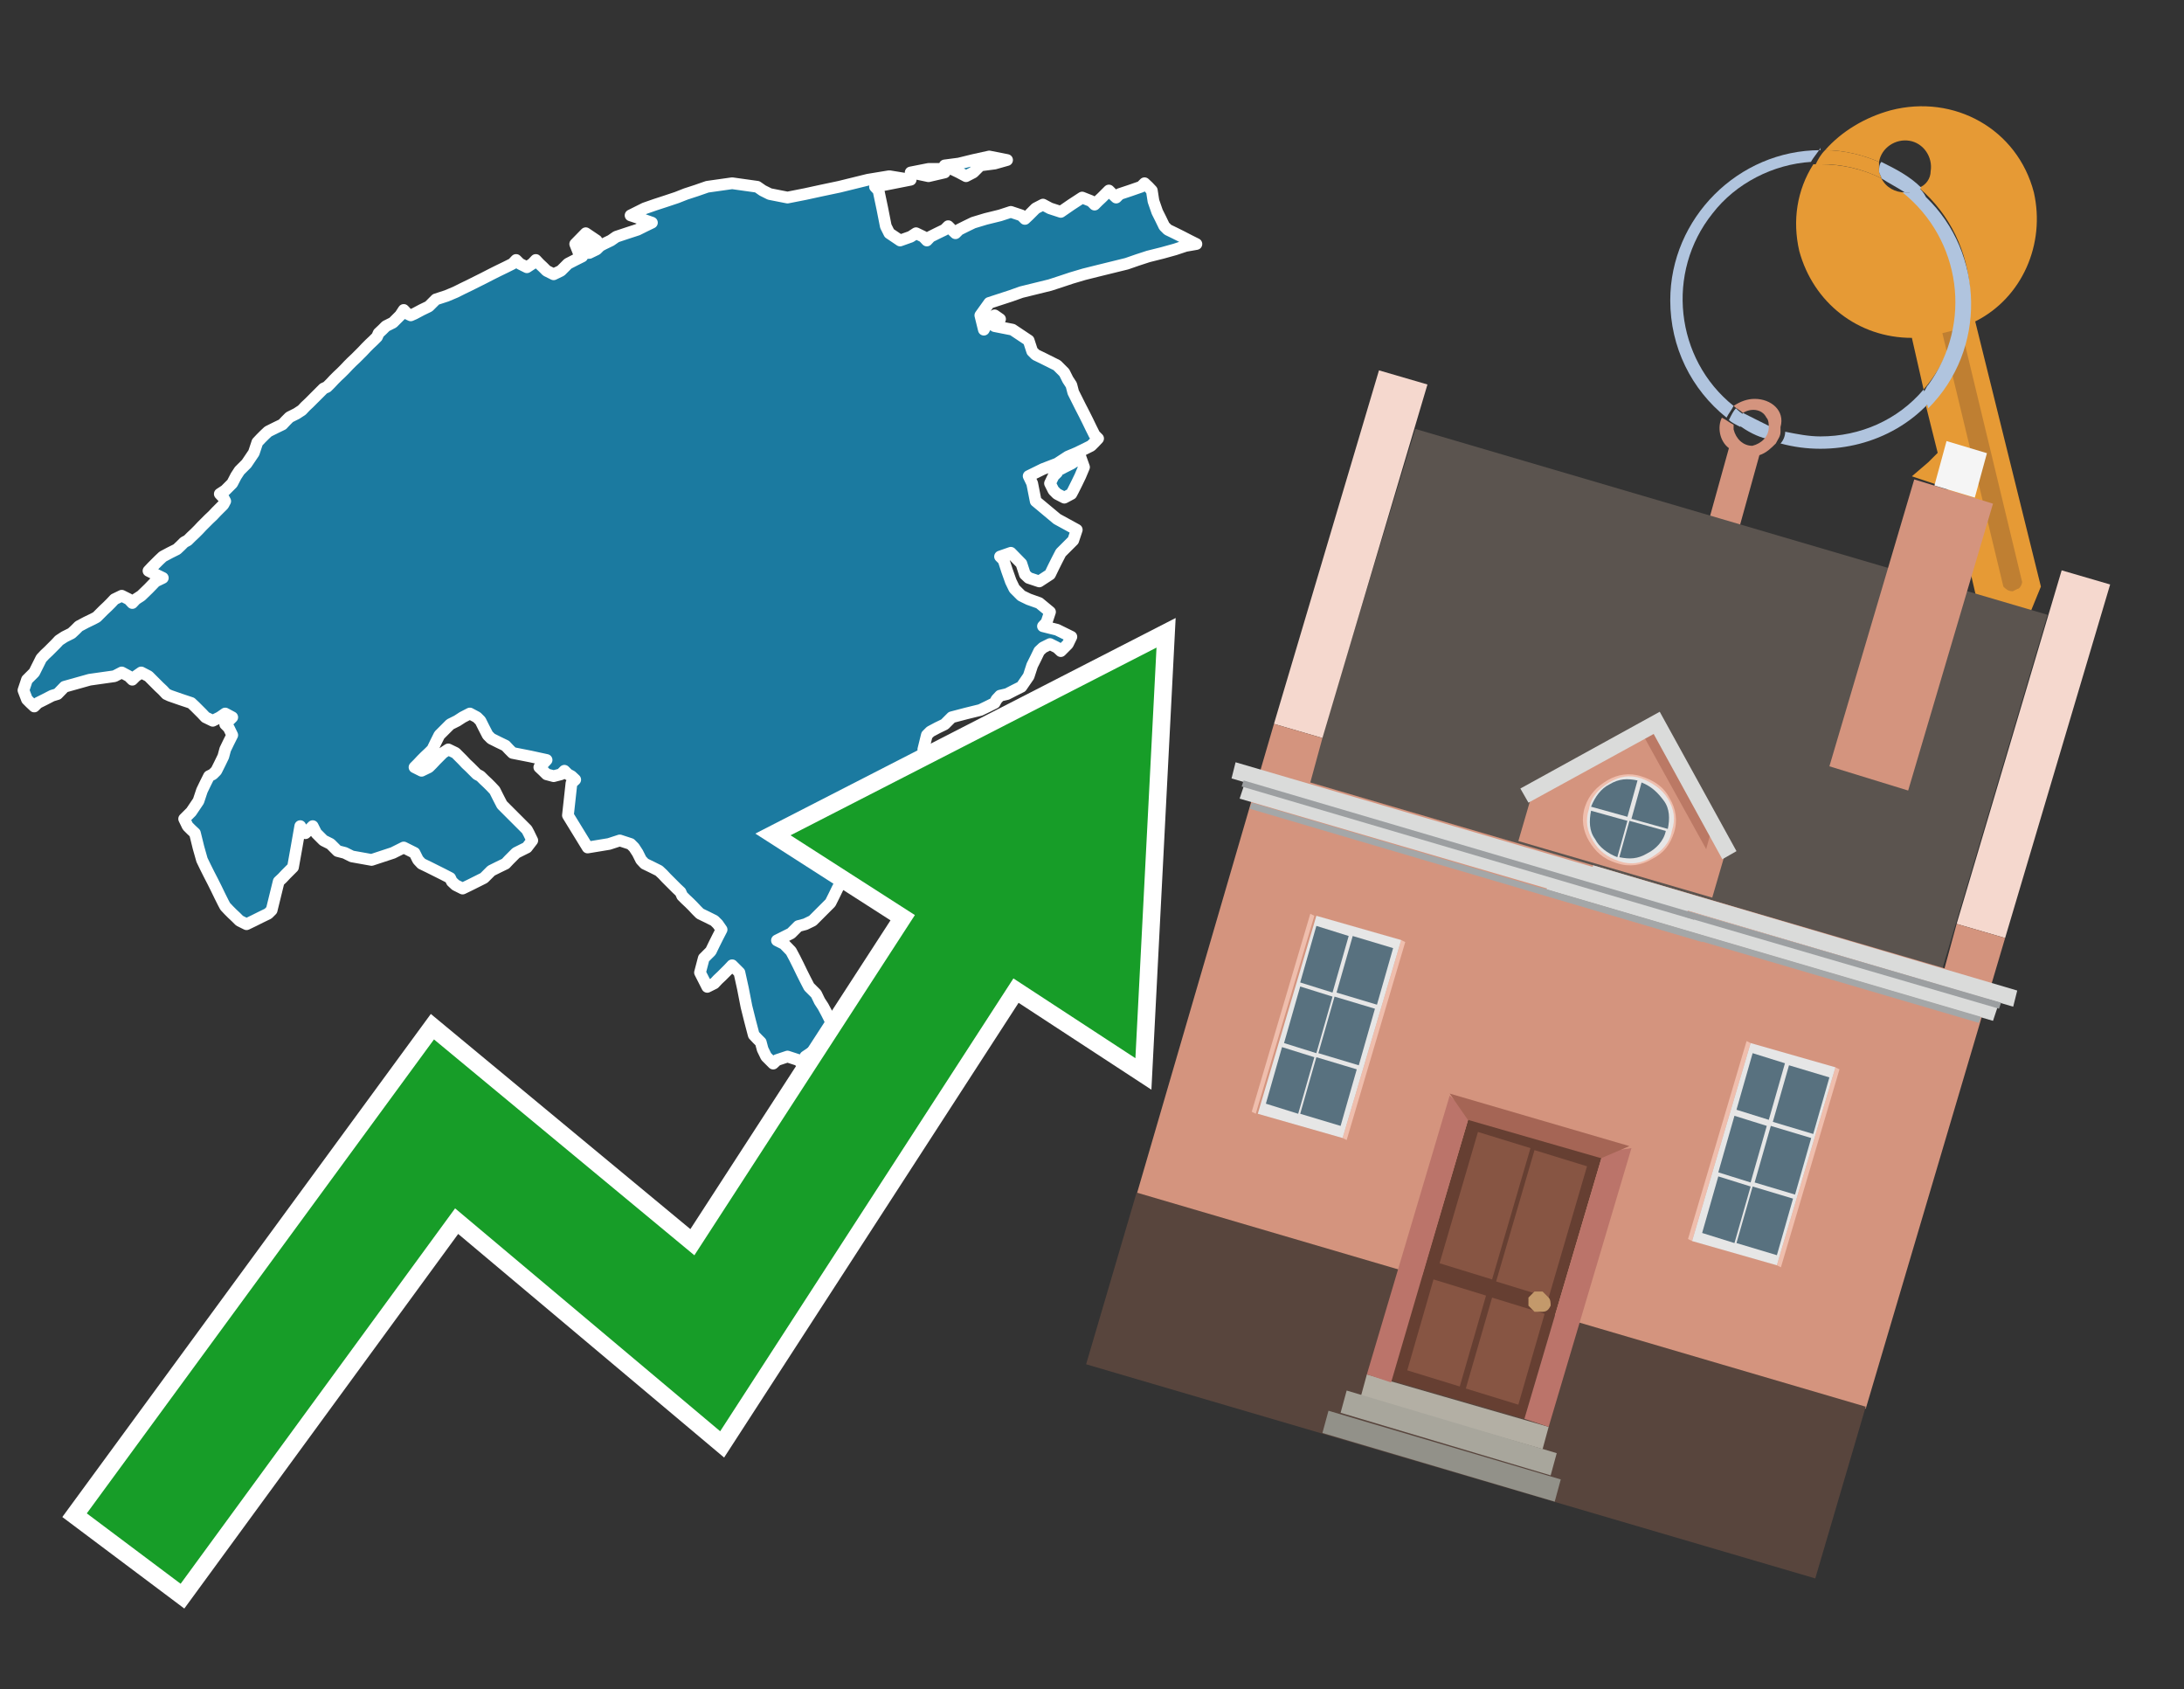 <?xml version="1.0" encoding="utf-8"?>
<!-- Generator: Adobe Illustrator 26.0.3, SVG Export Plug-In . SVG Version: 6.00 Build 0)  -->
<svg version="1.1" id="Text" xmlns="http://www.w3.org/2000/svg" xmlns:xlink="http://www.w3.org/1999/xlink" x="0px" y="0px"
	 width="93.1px" height="72px" viewBox="0 0 93.1 72" style="enable-background:new 0 0 93.1 72;" xml:space="preserve">
<rect x="0" y="0" width="93.1" height="72" fill="#333333" stroke="none"/>
<style type="text/css">
	.st0{fill:#1B7AA0;stroke:#FFFFFF;stroke-width:0.5;stroke-linejoin:round;}
	.st1{fill:none;stroke:#FFFFFF;stroke-width:1.5;stroke-miterlimit:10;}
	.st2{fill:#179D28;}
	.st3{fill:#E69A35;}
	.st4{fill:#B0C4DE;}
	.st5{fill:#D4947E;}
	.st6{fill:#BF7F32;}
	.st7{fill:#5B544F;}
	.st8{fill:#F5D8CE;}
	.st9{fill:#58453D;}
	.st10{fill:#F5F5F5;}
	.st11{fill:#EFBEAD;}
	.st12{fill:#E6E6E6;}
	.st13{fill:#58717F;}
	.st14{fill:#B3AFA4;}
	.st15{fill:#A8A69C;}
	.st16{fill:#929189;}
	.st17{fill:#663F32;}
	.st18{fill:#875543;}
	.st19{fill:#C3996B;}
	.st20{fill:#BB746A;}
	.st21{fill:#A56555;}
	.st22{fill:#DADBDA;}
	.st23{fill:#A4A7A8;}
	.st24{fill:#9C9FA1;}
	.st25{fill:#BB7965;}
</style>
<path class="st0" d="M25.12,10.78L25.43,10.63L25.58,10.48L25.73,10.4L26.04,10.25L26.27,10.09L26.72,9.94L27.18,9.79L27.48,9.64L27.79,9.49L27.33,9.33L26.88,9.18L27.18,9.03L27.48,8.88L27.94,8.72L28.4,8.57L28.85,8.42L29.23,8.27L29.69,8.12L30.15,7.96L31.21,7.81L32.28,7.96L32.51,8.12L32.81,8.27L33.57,8.42L34.33,8.27L35.02,8.12L35.78,7.96L36.39,7.81L37.0,7.66L37.91,7.51L38.82,7.66L38.06,7.81L37.3,7.96L37.45,8.12L37.61,8.88L37.76,9.64L37.91,9.94L38.37,10.25L38.82,10.09L39.05,9.94L39.36,10.09L39.51,10.25L39.66,10.09L39.96,9.94L40.27,9.79L40.42,9.64L40.57,9.79L40.73,9.94L40.88,9.79L41.18,9.64L41.49,9.49L42.02,9.33L42.63,9.18L43.09,9.03L43.54,9.18L43.69,9.33L43.85,9.18L44.0,9.03L44.15,8.88L44.46,8.72L44.76,8.88L45.22,9.03L45.67,8.72L46.13,8.42L46.51,8.57L46.66,8.72L46.81,8.57L46.97,8.42L47.12,8.27L47.27,8.12L47.42,8.27L47.58,8.42L47.73,8.27L48.18,8.12L48.64,7.96L48.79,7.81L48.95,7.96L49.1,8.12L49.17,8.57L49.33,9.03L49.48,9.33L49.63,9.64L49.78,9.79L50.09,9.94L50.39,10.09L50.7,10.25L51.0,10.4L50.54,10.48L50.09,10.63L49.55,10.78L48.95,10.93L48.49,11.08L48.03,11.24L47.42,11.39L46.81,11.54L46.21,11.69L45.67,11.85L45.22,12.0L44.76,12.15L44.15,12.3L43.54,12.45L43.09,12.61L42.63,12.76L42.17,12.91L41.79,13.44L41.94,14.05L42.1,13.75L42.4,13.44L42.63,13.6L42.48,13.75L42.4,13.9L43.16,14.05L43.85,14.51L44.0,14.97L44.15,15.12L44.46,15.27L44.76,15.42L45.06,15.57L45.37,15.88L45.52,16.18L45.67,16.41L45.75,16.72L45.9,17.02L46.05,17.32L46.21,17.63L46.36,17.93L46.51,18.24L46.66,18.54L46.81,18.69L46.66,18.85L46.51,19.0L46.21,19.15L45.9,19.3L45.52,19.46L45.06,19.76L44.46,19.99L43.85,20.29L44.0,20.6L44.15,21.36L45.06,22.12L45.9,22.58L45.75,23.03L45.67,23.11L45.52,23.26L45.37,23.41L45.22,23.56L45.06,23.87L44.91,24.17L44.76,24.48L44.3,24.78L43.85,24.63L43.69,24.48L43.54,24.02L43.09,23.56L42.63,23.72L42.78,23.87L42.93,24.33L43.09,24.78L43.24,25.09L43.54,25.39L43.85,25.54L44.3,25.7L44.76,26.08L44.61,26.53L44.46,26.69L45.06,26.84L45.67,27.14L45.52,27.45L45.37,27.6L45.22,27.75L45.06,27.6L44.76,27.45L44.46,27.6L44.3,27.75L44.15,28.06L44.0,28.36L43.85,28.82L43.54,29.27L43.24,29.42L42.93,29.58L42.63,29.65L42.48,29.81L42.4,29.96L42.1,30.11L41.79,30.26L41.18,30.41L40.57,30.57L40.42,30.72L40.27,30.87L39.96,31.02L39.66,31.18L39.51,31.33L39.36,31.94L39.51,32.55L39.66,33.0L39.81,33.38L39.96,33.69L40.12,33.99L40.27,34.14L40.42,34.3L40.57,34.6L40.42,34.9L40.27,35.06L40.12,35.21L39.96,35.51L39.51,35.82L39.05,35.97L38.52,36.12L37.91,36.27L37.76,36.35L37.61,36.5L37.45,36.65L37.3,36.96L37.15,37.26L37.0,37.42L36.69,37.57L36.39,37.42L36.24,37.26L36.08,37.42L35.93,37.57L35.78,37.72L35.7,37.87L35.55,38.18L35.4,38.48L35.25,38.63L35.09,38.79L34.94,38.94L34.79,39.09L34.64,39.24L34.33,39.39L34.03,39.47L33.88,39.62L33.72,39.78L33.42,39.93L33.12,40.08L33.42,40.23L33.72,40.54L33.88,40.84L34.03,41.14L34.18,41.45L34.33,41.75L34.49,42.06L34.64,42.21L34.79,42.36L34.94,42.67L35.09,42.9L35.25,43.2L35.4,43.5L35.55,43.96L35.4,44.42L35.25,44.57L34.79,44.72L34.33,45.03L34.18,45.33L34.03,45.18L33.57,45.03L33.12,45.18L32.96,45.33L32.81,45.18L32.66,45.03L32.51,44.72L32.43,44.42L32.28,44.27L32.13,44.11L31.97,43.5L31.82,42.9L31.67,42.13L31.52,41.45L31.37,41.3L31.21,41.14L31.06,41.3L30.91,41.45L30.76,41.6L30.6,41.75L30.45,41.91L30.15,42.06L29.84,41.45L30.0,40.84L30.15,40.69L30.3,40.54L30.45,40.23L30.6,39.93L30.76,39.62L30.6,39.39L30.45,39.24L30.15,39.09L29.84,38.94L29.69,38.79L29.54,38.63L29.39,38.48L29.23,38.33L29.08,38.18L29.01,38.02L28.85,37.87L28.7,37.72L28.55,37.57L28.4,37.42L28.25,37.26L28.09,37.11L27.79,36.96L27.48,36.81L27.33,36.65L27.18,36.35L27.03,36.12L26.88,35.97L26.42,35.82L25.96,35.97L25.05,36.12L24.21,34.75L24.36,33.38L24.52,33.23L24.36,33.08L24.21,33.0L24.06,32.85L23.91,33.0L23.6,33.08L23.3,33.0L23.15,32.85L22.99,32.7L23.15,32.55L23.3,32.39L22.61,32.24L21.85,32.09L21.7,31.94L21.55,31.78L21.24,31.63L20.94,31.48L20.79,31.33L20.63,31.02L20.48,30.72L20.33,30.57L20.03,30.41L19.72,30.57L19.49,30.72L19.19,30.87L19.04,31.02L18.88,31.18L18.73,31.33L18.58,31.63L18.43,31.94L18.28,32.09L18.12,32.24L17.97,32.39L17.82,32.55L17.67,32.7L17.97,32.85L18.28,32.7L18.43,32.55L18.58,32.39L18.73,32.24L18.88,32.09L19.11,31.94L19.42,32.09L19.57,32.24L19.72,32.39L19.87,32.55L20.03,32.7L20.18,32.85L20.33,33.0L20.48,33.08L20.63,33.23L20.79,33.38L20.94,33.53L21.09,33.69L21.24,33.99L21.4,34.3L21.55,34.45L21.7,34.6L21.85,34.75L22.0,34.9L22.16,35.06L22.31,35.21L22.46,35.36L22.54,35.51L22.69,35.82L22.46,36.12L22.16,36.27L22.0,36.35L21.85,36.5L21.7,36.65L21.55,36.81L21.24,36.96L20.94,37.11L20.79,37.26L20.63,37.42L20.33,37.57L20.03,37.72L19.72,37.87L19.42,37.72L19.26,37.57L19.19,37.42L18.88,37.26L18.58,37.11L18.28,36.96L17.97,36.81L17.82,36.65L17.67,36.35L17.21,36.12L16.75,36.35L15.84,36.65L15.0,36.5L14.7,36.35L14.39,36.27L14.24,36.12L14.09,35.97L13.79,35.82L13.48,35.51L13.33,35.21L13.18,35.36L13.02,35.51L12.87,35.36L12.8,35.21L12.64,36.12L12.49,36.96L12.34,37.11L12.19,37.26L12.04,37.42L11.88,37.57L11.73,38.18L11.58,38.79L11.43,38.94L11.12,39.09L10.82,39.24L10.51,39.39L10.21,39.24L10.06,39.09L9.9,38.94L9.75,38.79L9.6,38.63L9.52,38.48L9.37,38.18L9.22,37.87L9.07,37.57L8.91,37.26L8.76,36.96L8.61,36.65L8.46,36.12L8.31,35.51L8.15,35.36L8.0,35.21L7.85,34.9L8.15,34.6L8.46,34.14L8.61,33.69L8.76,33.38L8.91,33.08L9.07,33.0L9.22,32.85L9.37,32.55L9.52,32.24L9.6,31.94L9.75,31.63L9.9,31.33L9.75,31.02L9.6,30.87L9.75,30.72L9.9,30.57L9.6,30.41L9.37,30.57L9.07,30.72L8.76,30.57L8.61,30.41L8.46,30.26L8.31,30.11L8.15,29.96L7.7,29.81L7.24,29.65L7.09,29.58L6.94,29.42L6.78,29.27L6.63,29.12L6.48,28.97L6.33,28.82L6.02,28.66L5.79,28.82L5.64,28.97L5.49,28.82L5.19,28.66L4.88,28.82L3.82,28.97L2.75,29.27L2.45,29.58L2.22,29.65L1.91,29.81L1.61,29.96L1.46,30.11L1.3,29.96L1.15,29.81L1.0,29.42L1.15,28.97L1.3,28.82L1.46,28.66L1.61,28.36L1.76,28.06L1.91,27.9L2.07,27.75L2.22,27.6L2.37,27.45L2.52,27.29L2.75,27.14L3.05,26.99L3.21,26.84L3.36,26.69L3.66,26.53L3.97,26.38L4.12,26.3L4.27,26.15L4.42,26.0L4.58,25.85L4.73,25.7L4.88,25.54L5.19,25.39L5.49,25.54L5.64,25.7L5.79,25.54L6.02,25.39L6.33,25.09L6.63,24.78L6.94,24.63L6.63,24.48L6.33,24.33L6.48,24.17L6.63,24.02L6.78,23.87L6.94,23.72L7.24,23.56L7.54,23.41L7.7,23.26L7.85,23.11L8.0,23.03L8.15,22.88L8.31,22.73L8.46,22.58L8.61,22.42L8.76,22.27L8.91,22.12L9.07,21.97L9.22,21.81L9.37,21.66L9.52,21.51L9.6,21.36L9.52,21.21L9.37,21.05L9.6,20.9L9.9,20.6L10.06,20.29L10.21,20.06L10.51,19.76L10.82,19.3L10.97,18.85L11.12,18.69L11.27,18.54L11.43,18.39L11.73,18.24L12.04,18.09L12.19,17.93L12.34,17.78L12.64,17.63L12.87,17.48L13.02,17.32L13.18,17.17L13.33,17.02L13.48,16.87L13.63,16.72L13.79,16.56L13.94,16.49L14.09,16.34L14.24,16.18L14.39,16.03L14.55,15.88L14.7,15.73L14.85,15.57L15.0,15.42L15.16,15.27L15.31,15.12L15.46,14.97L15.61,14.81L15.76,14.66L15.92,14.51L16.07,14.36L16.14,14.2L16.3,14.05L16.45,13.9L16.75,13.75L17.06,13.44L17.21,13.21L17.36,13.37L17.51,13.44L17.67,13.37L17.97,13.21L18.28,13.06L18.43,12.91L18.58,12.76L19.04,12.61L19.42,12.45L19.72,12.3L20.03,12.15L20.33,12.0L20.63,11.85L20.94,11.69L21.24,11.54L21.55,11.39L21.85,11.24L22.0,11.08L22.16,11.24L22.46,11.39L22.69,11.24L22.84,11.08L22.99,11.24L23.15,11.39L23.3,11.54L23.6,11.69L23.91,11.54L24.06,11.39L24.21,11.24L24.52,11.08L24.82,10.93L24.82,10.78ZM25.12,10.48L24.82,10.63L24.67,10.78L24.52,10.4L24.97,9.94L25.43,10.25L25.43,10.48ZM36.54,45.33L36.08,45.03L36.24,44.72L36.39,44.57L36.69,44.42L37.0,44.87L37.0,45.33ZM40.27,7.35L39.58,7.51L38.82,7.35L39.58,7.2L40.27,7.2ZM45.22,19.99L45.37,19.91L45.67,19.76L45.9,19.61L46.05,19.46L46.21,19.91L46.05,20.29L45.9,20.6L45.75,20.9L45.67,21.05L45.37,21.21L45.06,21.05L44.91,20.9L44.76,20.6L44.91,20.29L45.06,20.14L45.06,19.99ZM40.27,7.05L40.88,6.97L41.49,6.82L42.17,6.67L42.93,6.82L42.4,6.97L41.79,7.05L41.64,7.2L41.49,7.35L41.18,7.51L40.88,7.35L40.57,7.2L40.27,7.2Z"/>
<polygon class="st1" points="49.3,27.6 33.7,35.6 39,39 29.6,53.5 18.5,44.3 3.7,64.5 7.7,67.5 19.4,51.5 30.7,61 43.2,41.7 
	48.4,45.1 "/>
<polygon class="st2" points="49.3,27.6 33.7,35.6 39,39 29.6,53.5 18.5,44.3 3.7,64.5 7.7,67.5 19.4,51.5 30.7,61 43.2,41.7 
	48.4,45.1 "/>
<path class="st3" d="M80.2,7.6c0-0.1-0.1-0.2-0.1-0.3c0-0.1,0-0.3,0-0.4c-0.7-0.3-1.5-0.5-2.3-0.5c-0.2,0.2-0.3,0.4-0.4,0.6
	c0.1,0,0.2,0,0.3,0C78.5,7,79.4,7.2,80.2,7.6z"/>
<path class="st4" d="M77.6,6.4c-3.5,0-6.4,2.9-6.4,6.4c0,2,0.9,3.8,2.4,5c0.1-0.2,0.2-0.3,0.3-0.5c-2.5-2-2.9-5.7-0.9-8.2
	c1-1.3,2.6-2.1,4.2-2.2c0.1-0.2,0.3-0.4,0.4-0.6V6.4z"/>
<path class="st3" d="M84.2,13.7c2-1,3-3.3,2.5-5.5C86,5.5,83.3,4,80.6,4.7c-1.1,0.3-2.1,0.9-2.8,1.7c0.8,0,1.6,0.2,2.3,0.5
	c0.1-0.6,0.7-1,1.3-0.9c0.6,0.1,1,0.7,0.9,1.3c0,0.3-0.2,0.6-0.5,0.7c2.7,2.3,2.9,6.4,0.6,9c-0.1,0.1-0.2,0.2-0.3,0.3l0.5,2
	l-0.4,0.4l-0.7,0.6l0.9,0.3l0.6,0.2l0.1,0.3l-0.4,0.4L82,22.1l0.9,0.3l0.6,0.2l0.1,0.3l-0.4,0.4l-0.7,0.6l0.9,0.3l0.6,0.2l0.3,1.3
	l1.8,1.5L87,25L84.2,13.7z"/>
<path class="st3" d="M81.2,8.2c-0.4,0-0.8-0.2-1-0.6C79.4,7.2,78.5,7,77.6,7c-0.1,0-0.2,0-0.3,0c-0.7,1.1-0.9,2.4-0.6,3.7
	c0.6,2.2,2.5,3.7,4.8,3.7l0.5,2.2c2.1-2.4,1.9-6.1-0.6-8.2C81.3,8.3,81.2,8.3,81.2,8.2z"/>
<path class="st4" d="M74.1,18.1c0.4,0.3,0.8,0.5,1.2,0.6c0.1-0.1,0.2-0.3,0.2-0.5l0,0c-0.4-0.2-0.8-0.4-1.2-0.6
	C74.2,17.8,74.1,17.9,74.1,18.1z"/>
<path class="st4" d="M74.4,17.7c-0.2-0.1-0.3-0.2-0.4-0.3c-0.1,0.1-0.2,0.3-0.3,0.5c0.1,0.1,0.3,0.2,0.5,0.3
	C74.1,17.9,74.2,17.8,74.4,17.7z"/>
<path class="st5" d="M74.8,17c-0.3,0-0.6,0.1-0.9,0.3c0.1,0.1,0.3,0.2,0.4,0.3c0.3-0.2,0.8-0.2,1,0.2c0.1,0.1,0.1,0.3,0.1,0.4l0,0
	c0,0.4-0.3,0.7-0.7,0.8c-0.4,0-0.7-0.3-0.8-0.7c0,0,0,0,0-0.1v-0.1c-0.2-0.1-0.3-0.2-0.5-0.3c-0.2,0.4-0.1,1,0.3,1.3l-1,3.6L74,23
	l1-3.6c0.3-0.1,0.5-0.3,0.7-0.5c0.1-0.2,0.2-0.3,0.2-0.5c0-0.1,0-0.1,0-0.2C76.1,17.5,75.5,17,74.8,17z"/>
<path class="st6" d="M86,25.1l-0.2,0.1c-0.2,0-0.3-0.1-0.4-0.2l0,0l-2.6-10.8l0.8-0.2l2.6,10.8C86.2,24.9,86.1,25.1,86,25.1L86,25.1
	z"/>
<path class="st4" d="M80.1,7.3c0,0.1,0.1,0.2,0.1,0.3c0.3,0.2,0.7,0.4,1,0.6c0.1,0,0.2,0,0.3,0c0.1,0,0.3-0.1,0.4-0.2
	c-0.5-0.5-1.1-0.8-1.7-1.1C80.1,7,80.1,7.2,80.1,7.3z"/>
<path class="st4" d="M77.6,18.6c-0.5,0-1-0.1-1.5-0.2c0,0.2-0.1,0.4-0.2,0.5c2.2,0.6,4.7,0,6.3-1.7L82,16.6
	C80.9,17.9,79.3,18.6,77.6,18.6z"/>
<path class="st4" d="M81.8,8c-0.1,0.1-0.2,0.1-0.4,0.2c-0.1,0-0.2,0-0.3,0c2.5,2,3,5.6,1.1,8.2c-0.1,0.1-0.1,0.2-0.2,0.3l0.2,0.7
	c2.5-2.5,2.4-6.6-0.1-9C82,8.2,81.9,8.1,81.8,8L81.8,8z"/>
<g>
	<g transform="matrix( 0.861, 0, 0, 0.861, 2148,666.7) ">
		<g>
			<g id="Symbol_9_0_Layer2_0_MEMBER_8_MEMBER_0_FILL_3_">
				<path class="st7" d="M-2424.7-753.1l-5.3,17.5l31.4,9.2l5.2-17.5L-2424.7-753.1z"/>
			</g>
		</g>
	</g>
	<g transform="matrix( 0.861, 0, 0, 0.861, 2148,666.7) ">
		<g>
			<g id="Symbol_9_0_Layer2_0_MEMBER_8_MEMBER_1_FILL_3_">
				<path class="st8" d="M-2424.1-755.3l-2.4-0.7l-5.2,17.5l2.4,0.7L-2424.1-755.3z"/>
			</g>
		</g>
	</g>
	<g transform="matrix( 0.861, 0, 0, 0.861, 2148,666.7) ">
		<g>
			<g id="Symbol_9_0_Layer2_0_MEMBER_8_MEMBER_2_FILL_3_">
				<path class="st8" d="M-2392.7-746.1l-5.2,17.5l2.4,0.7l5.2-17.5L-2392.7-746.1z"/>
			</g>
		</g>
	</g>
	<g transform="matrix( 0.861, 0, 0, 0.861, 2148,666.7) ">
		<g>
			<g id="Symbol_9_0_Layer2_0_MEMBER_8_MEMBER_3_FILL_3_">
				<path class="st5" d="M-2395.5-727.9l-2.4-0.7l-0.6,2.2l-31.4-9.2l0.6-2.2l-2.4-0.7l-6.8,23.3l36.1,10.6L-2395.5-727.9z"/>
			</g>
		</g>
	</g>
	<g transform="matrix( 0.861, 0, 0, 0.861, 2148,666.7) ">
		<g>
			<g id="Symbol_9_0_Layer2_0_MEMBER_8_MEMBER_4_FILL_3_">
				<path class="st9" d="M-2438.5-715.3l-2.5,8.5l36.1,10.6l2.5-8.5L-2438.5-715.3z"/>
			</g>
		</g>
	</g>
	<g transform="matrix( 0.861, 0, 0, 0.861, 2148,666.7) ">
		<g>
			<g id="Symbol_9_0_Layer2_0_MEMBER_8_MEMBER_5_FILL_3_">
				<path class="st5" d="M-2400.3-735.2l4.2-14.2l-3.9-1.2l-4.2,14.2L-2400.3-735.2z"/>
			</g>
		</g>
	</g>
	<g transform="matrix( 0.861, 0, 0, 0.861, 2148,666.7) ">
		<g>
			<g id="Symbol_9_0_Layer2_0_MEMBER_8_MEMBER_6_FILL_3_">
				<path class="st10" d="M-2396.4-751.9l-2-0.6l-0.6,2.2l2,0.6L-2396.4-751.9z"/>
			</g>
		</g>
	</g>
	<g transform="matrix( 0.861, 0, 0, 0.861, 2148,666.7) ">
		<g>
			<g id="Symbol_9_0_Layer2_0_MEMBER_8_MEMBER_7_MEMBER_0_FILL_3_">
				<path class="st11" d="M-2403.7-721.4l-0.2-0.1l-2.9,9.8l0.2,0.1L-2403.7-721.4z"/>
			</g>
		</g>
	</g>
	<g transform="matrix( 0.861, 0, 0, 0.861, 2148,666.7) ">
		<g>
			<g id="Symbol_9_0_Layer2_0_MEMBER_8_MEMBER_7_MEMBER_1_FILL_3_">
				<path class="st11" d="M-2408.1-722.7l-0.2-0.1l-2.9,9.8l0.2,0.1L-2408.1-722.7z"/>
			</g>
		</g>
	</g>
	<g transform="matrix( 0.861, 0, 0, 0.861, 2148,666.7) ">
		<g>
			<g id="Symbol_9_0_Layer2_0_MEMBER_8_MEMBER_7_MEMBER_2_FILL_3_">
				<path class="st12" d="M-2408.1-722.7l-2.9,9.8l4.2,1.2l2.9-9.8L-2408.1-722.7z"/>
			</g>
		</g>
	</g>
	<g transform="matrix( 0.861, 0, 0, 0.861, 2148,666.7) ">
		<g>
			<g id="Symbol_9_0_Layer2_0_MEMBER_8_MEMBER_7_MEMBER_3_FILL_3_">
				<path class="st13" d="M-2408-715.6l-0.8,2.8l2,0.6l0.8-2.8L-2408-715.6 M-2405-718.2l0.8-2.8l-2-0.6l-0.8,2.8L-2405-718.2
					 M-2405.1-718l-2-0.6l-0.8,2.8l2,0.6L-2405.1-718 M-2408.9-719.1l-0.8,2.8l1.6,0.5l0.8-2.8L-2408.9-719.1 M-2409.7-716.1
					l-0.8,2.8l1.6,0.5l0.8-2.8L-2409.7-716.1 M-2408-722.2l-0.8,2.8l1.6,0.5l0.8-2.8L-2408-722.2z"/>
			</g>
		</g>
	</g>
	<g transform="matrix( 0.861, 0, 0, 0.861, 2148,666.7) ">
		<g>
			<g id="Symbol_9_0_Layer2_0_MEMBER_8_MEMBER_8_MEMBER_0_FILL_3_">
				<path class="st11" d="M-2425.2-727.7l-0.2-0.1l-2.9,9.8l0.2,0.1L-2425.2-727.7z"/>
			</g>
		</g>
	</g>
	<g transform="matrix( 0.861, 0, 0, 0.861, 2148,666.7) ">
		<g>
			<g id="Symbol_9_0_Layer2_0_MEMBER_8_MEMBER_8_MEMBER_1_FILL_3_">
				<path class="st11" d="M-2429.7-729l-0.2-0.1l-2.9,9.8l0.2,0.1L-2429.7-729z"/>
			</g>
		</g>
	</g>
	<g transform="matrix( 0.861, 0, 0, 0.861, 2148,666.7) ">
		<g>
			<g id="Symbol_9_0_Layer2_0_MEMBER_8_MEMBER_8_MEMBER_2_FILL_3_">
				<path class="st12" d="M-2428.3-718l2.9-9.8l-4.2-1.2l-2.9,9.8L-2428.3-718z"/>
			</g>
		</g>
	</g>
	<g transform="matrix( 0.861, 0, 0, 0.861, 2148,666.7) ">
		<g>
			<g id="Symbol_9_0_Layer2_0_MEMBER_8_MEMBER_8_MEMBER_3_FILL_3_">
				<path class="st13" d="M-2431.3-722.5l-0.8,2.8l1.6,0.5l0.8-2.8L-2431.3-722.5 M-2427.6-721.4l-2-0.6l-0.8,2.8l2,0.6
					L-2427.6-721.4 M-2428.8-725.2l0.8-2.8l-1.6-0.5l-0.8,2.8L-2428.8-725.2 M-2428.8-725l-1.6-0.5l-0.8,2.8l1.6,0.5L-2428.8-725
					 M-2426.7-724.4l-2-0.6l-0.8,2.8l2,0.6L-2426.7-724.4 M-2425.8-727.4l-2-0.6l-0.8,2.8l2,0.6L-2425.8-727.4z"/>
			</g>
		</g>
	</g>
	<g transform="matrix( 0.861, 0, 0, 0.861, 2148,666.7) ">
		<g>
			<g id="Symbol_9_0_Layer2_0_MEMBER_8_MEMBER_9_FILL_3_">
				<path class="st14" d="M-2418.4-702.6l0.3-1.1l-9-2.6l-0.3,1.1L-2418.4-702.6z"/>
			</g>
		</g>
	</g>
	<g transform="matrix( 0.861, 0, 0, 0.861, 2148,666.7) ">
		<g>
			<g id="Symbol_9_0_Layer2_0_MEMBER_8_MEMBER_10_FILL_3_">
				<path class="st15" d="M-2418-701.3l0.3-1.1l-10.4-3.1l-0.3,1.1L-2418-701.3z"/>
			</g>
		</g>
	</g>
	<g transform="matrix( 0.861, 0, 0, 0.861, 2148,666.7) ">
		<g>
			<g id="Symbol_9_0_Layer2_0_MEMBER_8_MEMBER_11_FILL_3_">
				<path class="st16" d="M-2417.8-700l0.3-1.1l-11.5-3.4l-0.3,1.1L-2417.8-700z"/>
			</g>
		</g>
	</g>
	<g transform="matrix( 0.861, 0, 0, 0.861, 2148,666.7) ">
		<g>
			<g id="Symbol_9_0_Layer2_0_MEMBER_8_MEMBER_12_MEMBER_0_FILL_101_">
				<path class="st17" d="M-2415.4-717.3l-6.6-1.9l-3.9,13.2l6.6,1.9L-2415.4-717.3z"/>
			</g>
		</g>
	</g>
	<g transform="matrix( 0.861, 0, 0, 0.861, 2148,666.7) ">
		<g>
			<g id="Symbol_9_0_Layer2_0_MEMBER_8_MEMBER_12_MEMBER_1_MEMBER_0_FILL_29_">
				<path class="st18" d="M-2420.9-711l1.9-6.5l-2.6-0.8l-1.9,6.5L-2420.9-711z"/>
			</g>
		</g>
	</g>
	<g transform="matrix( 0.861, 0, 0, 0.861, 2148,666.7) ">
		<g>
			<g id="Symbol_9_0_Layer2_0_MEMBER_8_MEMBER_12_MEMBER_1_MEMBER_1_FILL_27_">
				<path class="st18" d="M-2418.8-717.4l-1.9,6.5l2.6,0.8l1.9-6.5L-2418.8-717.4z"/>
			</g>
		</g>
	</g>
	<g transform="matrix( 0.861, 0, 0, 0.861, 2148,666.7) ">
		<g>
			<g id="Symbol_9_0_Layer2_0_MEMBER_8_MEMBER_12_MEMBER_2_MEMBER_0_FILL_103_">
				<path class="st18" d="M-2422.5-705.7l1.3-4.5l-2.6-0.8l-1.3,4.5L-2422.5-705.7z"/>
			</g>
		</g>
	</g>
	<g transform="matrix( 0.861, 0, 0, 0.861, 2148,666.7) ">
		<g>
			<g id="Symbol_9_0_Layer2_0_MEMBER_8_MEMBER_12_MEMBER_2_MEMBER_1_FILL_176_">
				<path class="st18" d="M-2419.6-704.8l1.3-4.5l-2.6-0.8l-1.3,4.5L-2419.6-704.8z"/>
			</g>
		</g>
	</g>
	<g transform="matrix( 0.861, 0, 0, 0.861, 2148,666.7) ">
		<g>
			<g id="Symbol_9_0_Layer2_0_MEMBER_8_MEMBER_13_FILL_103_">
				<path class="st19" d="M-2418-709.7c0-0.1,0-0.3-0.1-0.4c-0.1-0.1-0.2-0.2-0.3-0.3c-0.1,0-0.3,0-0.4,0c-0.1,0.1-0.2,0.2-0.3,0.3
					c0,0.2,0,0.3,0,0.4c0.1,0.1,0.2,0.2,0.3,0.3c0.2,0,0.3,0,0.4,0C-2418.2-709.4-2418.1-709.5-2418-709.7z"/>
			</g>
		</g>
	</g>
	<g transform="matrix( 0.861, 0, 0, 0.861, 2148,666.7) ">
		<g>
			<g id="Symbol_9_0_Layer2_0_MEMBER_8_MEMBER_14_FILL_7_">
				<path class="st20" d="M-2422-719.2l-1-0.9l-4.1,13.8l1.2,0.4L-2422-719.2z"/>
			</g>
		</g>
	</g>
	<g transform="matrix( 0.861, 0, 0, 0.861, 2148,666.7) ">
		<g>
			<g id="Symbol_9_0_Layer2_0_MEMBER_8_MEMBER_15_FILL_7_">
				<path class="st20" d="M-2414-717.5l-1.4,0.2l-3.9,13.2l1.2,0.4L-2414-717.5z"/>
			</g>
		</g>
	</g>
	<g transform="matrix( 0.861, 0, 0, 0.861, 2148,666.7) ">
		<g>
			<g id="Symbol_9_0_Layer2_0_MEMBER_8_MEMBER_16_FILL_7_">
				<path class="st21" d="M-2423-720.2l0.9,1.3l6.6,1.9l1.4-0.6L-2423-720.2z"/>
			</g>
		</g>
	</g>
	<g transform="matrix( 0.861, 0, 0, 0.861, 2148,666.7) ">
		<g>
			<g id="Symbol_9_0_Layer2_0_MEMBER_8_MEMBER_17_MEMBER_0_FILL_3_">
				<path class="st22" d="M-2417.9-731.2l-0.3,0.9l22.1,6.5l0.3-0.9L-2417.9-731.2z"/>
			</g>
		</g>
	</g>
	<g transform="matrix( 0.861, 0, 0, 0.861, 2148,666.7) ">
		<g>
			<g id="Symbol_9_0_Layer2_0_MEMBER_8_MEMBER_17_MEMBER_1_FILL_3_">
				<path class="st22" d="M-2415.9-731.5l-0.2,0.8l21,6.2l0.2-0.8L-2415.9-731.5z"/>
			</g>
		</g>
	</g>
	<g transform="matrix( 0.861, 0, 0, 0.861, 2148,666.7) ">
		<g>
			<g id="Symbol_9_0_Layer2_0_MEMBER_8_MEMBER_17_MEMBER_2_FILL_3_">
				<path class="st23" d="M-2418.5-730.4l-0.1,0.3l21.8,6.4l0.1-0.3L-2418.5-730.4z"/>
			</g>
		</g>
	</g>
	<g transform="matrix( 0.861, 0, 0, 0.861, 2148,666.7) ">
		<g>
			<g id="Symbol_9_0_Layer2_0_MEMBER_8_MEMBER_17_MEMBER_3_FILL_3_">
				<path class="st24" d="M-2417.6-731.1l-0.1,0.3l21.9,6.4l0.1-0.3L-2417.6-731.1z"/>
			</g>
		</g>
	</g>
	<g transform="matrix( 0.861, 0, 0, 0.861, 2148,666.7) ">
		<g>
			<g id="Symbol_9_0_Layer2_0_MEMBER_8_MEMBER_17_MEMBER_4_FILL_3_">
				<path class="st22" d="M-2411.5-728.4l0.3-0.9l-21.9-6.4l-0.3,0.9L-2411.5-728.4z"/>
			</g>
		</g>
	</g>
	<g transform="matrix( 0.861, 0, 0, 0.861, 2148,666.7) ">
		<g>
			<g id="Symbol_9_0_Layer2_0_MEMBER_8_MEMBER_17_MEMBER_5_FILL_3_">
				<path class="st22" d="M-2412.3-729.5l0.2-0.8l-21.5-6.3l-0.2,0.8L-2412.3-729.5z"/>
			</g>
		</g>
	</g>
	<g transform="matrix( 0.861, 0, 0, 0.861, 2148,666.7) ">
		<g>
			<g id="Symbol_9_0_Layer2_0_MEMBER_8_MEMBER_17_MEMBER_6_FILL_3_">
				<path class="st23" d="M-2410.5-727.7l0.1-0.3l-22.4-6.6l-0.1,0.3L-2410.5-727.7z"/>
			</g>
		</g>
	</g>
	<g transform="matrix( 0.861, 0, 0, 0.861, 2148,666.7) ">
		<g>
			<g id="Symbol_9_0_Layer2_0_MEMBER_8_MEMBER_17_MEMBER_7_FILL_3_">
				<path class="st24" d="M-2410.9-728.8l0.1-0.3l-22.4-6.6l-0.1,0.3L-2410.9-728.8z"/>
			</g>
		</g>
	</g>
	<g transform="matrix( 0.861, 0, 0, 0.861, 2148,666.7) ">
		<g>
			<g id="Symbol_9_0_Layer2_0_MEMBER_8_MEMBER_18_FILL_3_">
				<path class="st5" d="M-2412.6-738.8l-6.3,3.7l-0.7,2.4l9.6,2.8l0.7-2.4L-2412.6-738.8z"/>
			</g>
		</g>
	</g>
	<g transform="matrix( 0.861, 0, 0, 0.861, 2148,666.7) ">
		<g>
			<g id="Symbol_9_0_Layer2_0_MEMBER_8_MEMBER_19_FILL_3_">
				<path class="st25" d="M-2412.8-738.5l-0.6,0.6l3.1,5.6l0.3-1.1L-2412.8-738.5z"/>
			</g>
		</g>
	</g>
	<g transform="matrix( 0.861, 0, 0, 0.861, 2148,666.7) ">
		<g>
			<g id="Symbol_9_0_Layer2_0_MEMBER_8_MEMBER_20_FILL_3_">
				<path class="st22" d="M-2419.1-734.6l6.2-3.4l3.4,6.2l0.7-0.4l-3.8-6.9l-6.9,3.8L-2419.1-734.6z"/>
			</g>
		</g>
	</g>
	<g transform="matrix( 0.861, 0, 0, 0.861, 2148,666.7) ">
		<g>
			<g id="Symbol_9_0_Layer2_0_MEMBER_8_MEMBER_21_MEMBER_0_FILL_3_">
				<path class="st11" d="M-2413.5-735.9c-0.6-0.2-1.2-0.1-1.7,0.2c-0.5,0.3-0.9,0.7-1.1,1.3c-0.2,0.6-0.1,1.2,0.2,1.7
					c0.3,0.5,0.7,0.9,1.4,1.1c0.6,0.2,1.2,0.1,1.7-0.2c0.6-0.3,0.9-0.7,1.1-1.3c0.2-0.6,0.1-1.2-0.2-1.7
					C-2412.4-735.4-2412.9-735.7-2413.5-735.9z"/>
			</g>
		</g>
	</g>
	<g transform="matrix( 0.861, 0, 0, 0.861, 2148,666.7) ">
		<g>
			<g id="Symbol_9_0_Layer2_0_MEMBER_8_MEMBER_21_MEMBER_1_FILL_3_">
				<path class="st12" d="M-2413.5-735.8c-0.6-0.2-1.1-0.1-1.6,0.2c-0.5,0.3-0.9,0.7-1,1.3c-0.2,0.6-0.1,1.1,0.2,1.6
					c0.3,0.5,0.7,0.8,1.3,1s1.1,0.1,1.6-0.2c0.5-0.3,0.9-0.7,1-1.3c0.2-0.6,0.1-1.1-0.2-1.6C-2412.5-735.3-2413-735.6-2413.5-735.8z
					"/>
			</g>
		</g>
	</g>
	<g transform="matrix( 0.861, 0, 0, 0.861, 2148,666.7) ">
		<g>
			<g id="Symbol_9_0_Layer2_0_MEMBER_8_MEMBER_21_MEMBER_2_MEMBER_0_FILL_3_">
				<path class="st13" d="M-2414.2-733.7l-1.8-0.5c-0.1,0.5-0.1,1,0.2,1.4c0.2,0.4,0.6,0.7,1.1,0.9L-2414.2-733.7z"/>
			</g>
		</g>
	</g>
	<g transform="matrix( 0.861, 0, 0, 0.861, 2148,666.7) ">
		<g>
			<g id="Symbol_9_0_Layer2_0_MEMBER_8_MEMBER_21_MEMBER_2_MEMBER_1_FILL_3_">
				<path class="st13" d="M-2414.2-733.9l0.5-1.8c-0.5-0.1-0.9-0.1-1.4,0.2c-0.4,0.2-0.7,0.6-0.9,1.1L-2414.2-733.9z"/>
			</g>
		</g>
	</g>
	<g transform="matrix( 0.861, 0, 0, 0.861, 2148,666.7) ">
		<g>
			<g id="Symbol_9_0_Layer2_0_MEMBER_8_MEMBER_21_MEMBER_2_MEMBER_2_FILL_3_">
				<path class="st13" d="M-2412.3-733.2l-1.8-0.5l-0.5,1.8c0.5,0.1,0.9,0.1,1.4-0.2C-2412.8-732.3-2412.4-732.7-2412.3-733.2z"/>
			</g>
		</g>
	</g>
	<g transform="matrix( 0.861, 0, 0, 0.861, 2148,666.7) ">
		<g>
			<g id="Symbol_9_0_Layer2_0_MEMBER_8_MEMBER_21_MEMBER_2_MEMBER_3_FILL_3_">
				<path class="st13" d="M-2413.5-735.6l-0.5,1.8l1.8,0.5c0.1-0.5,0.1-1-0.2-1.4C-2412.7-735.1-2413-735.4-2413.5-735.6z"/>
			</g>
		</g>
	</g>
</g>
</svg>
